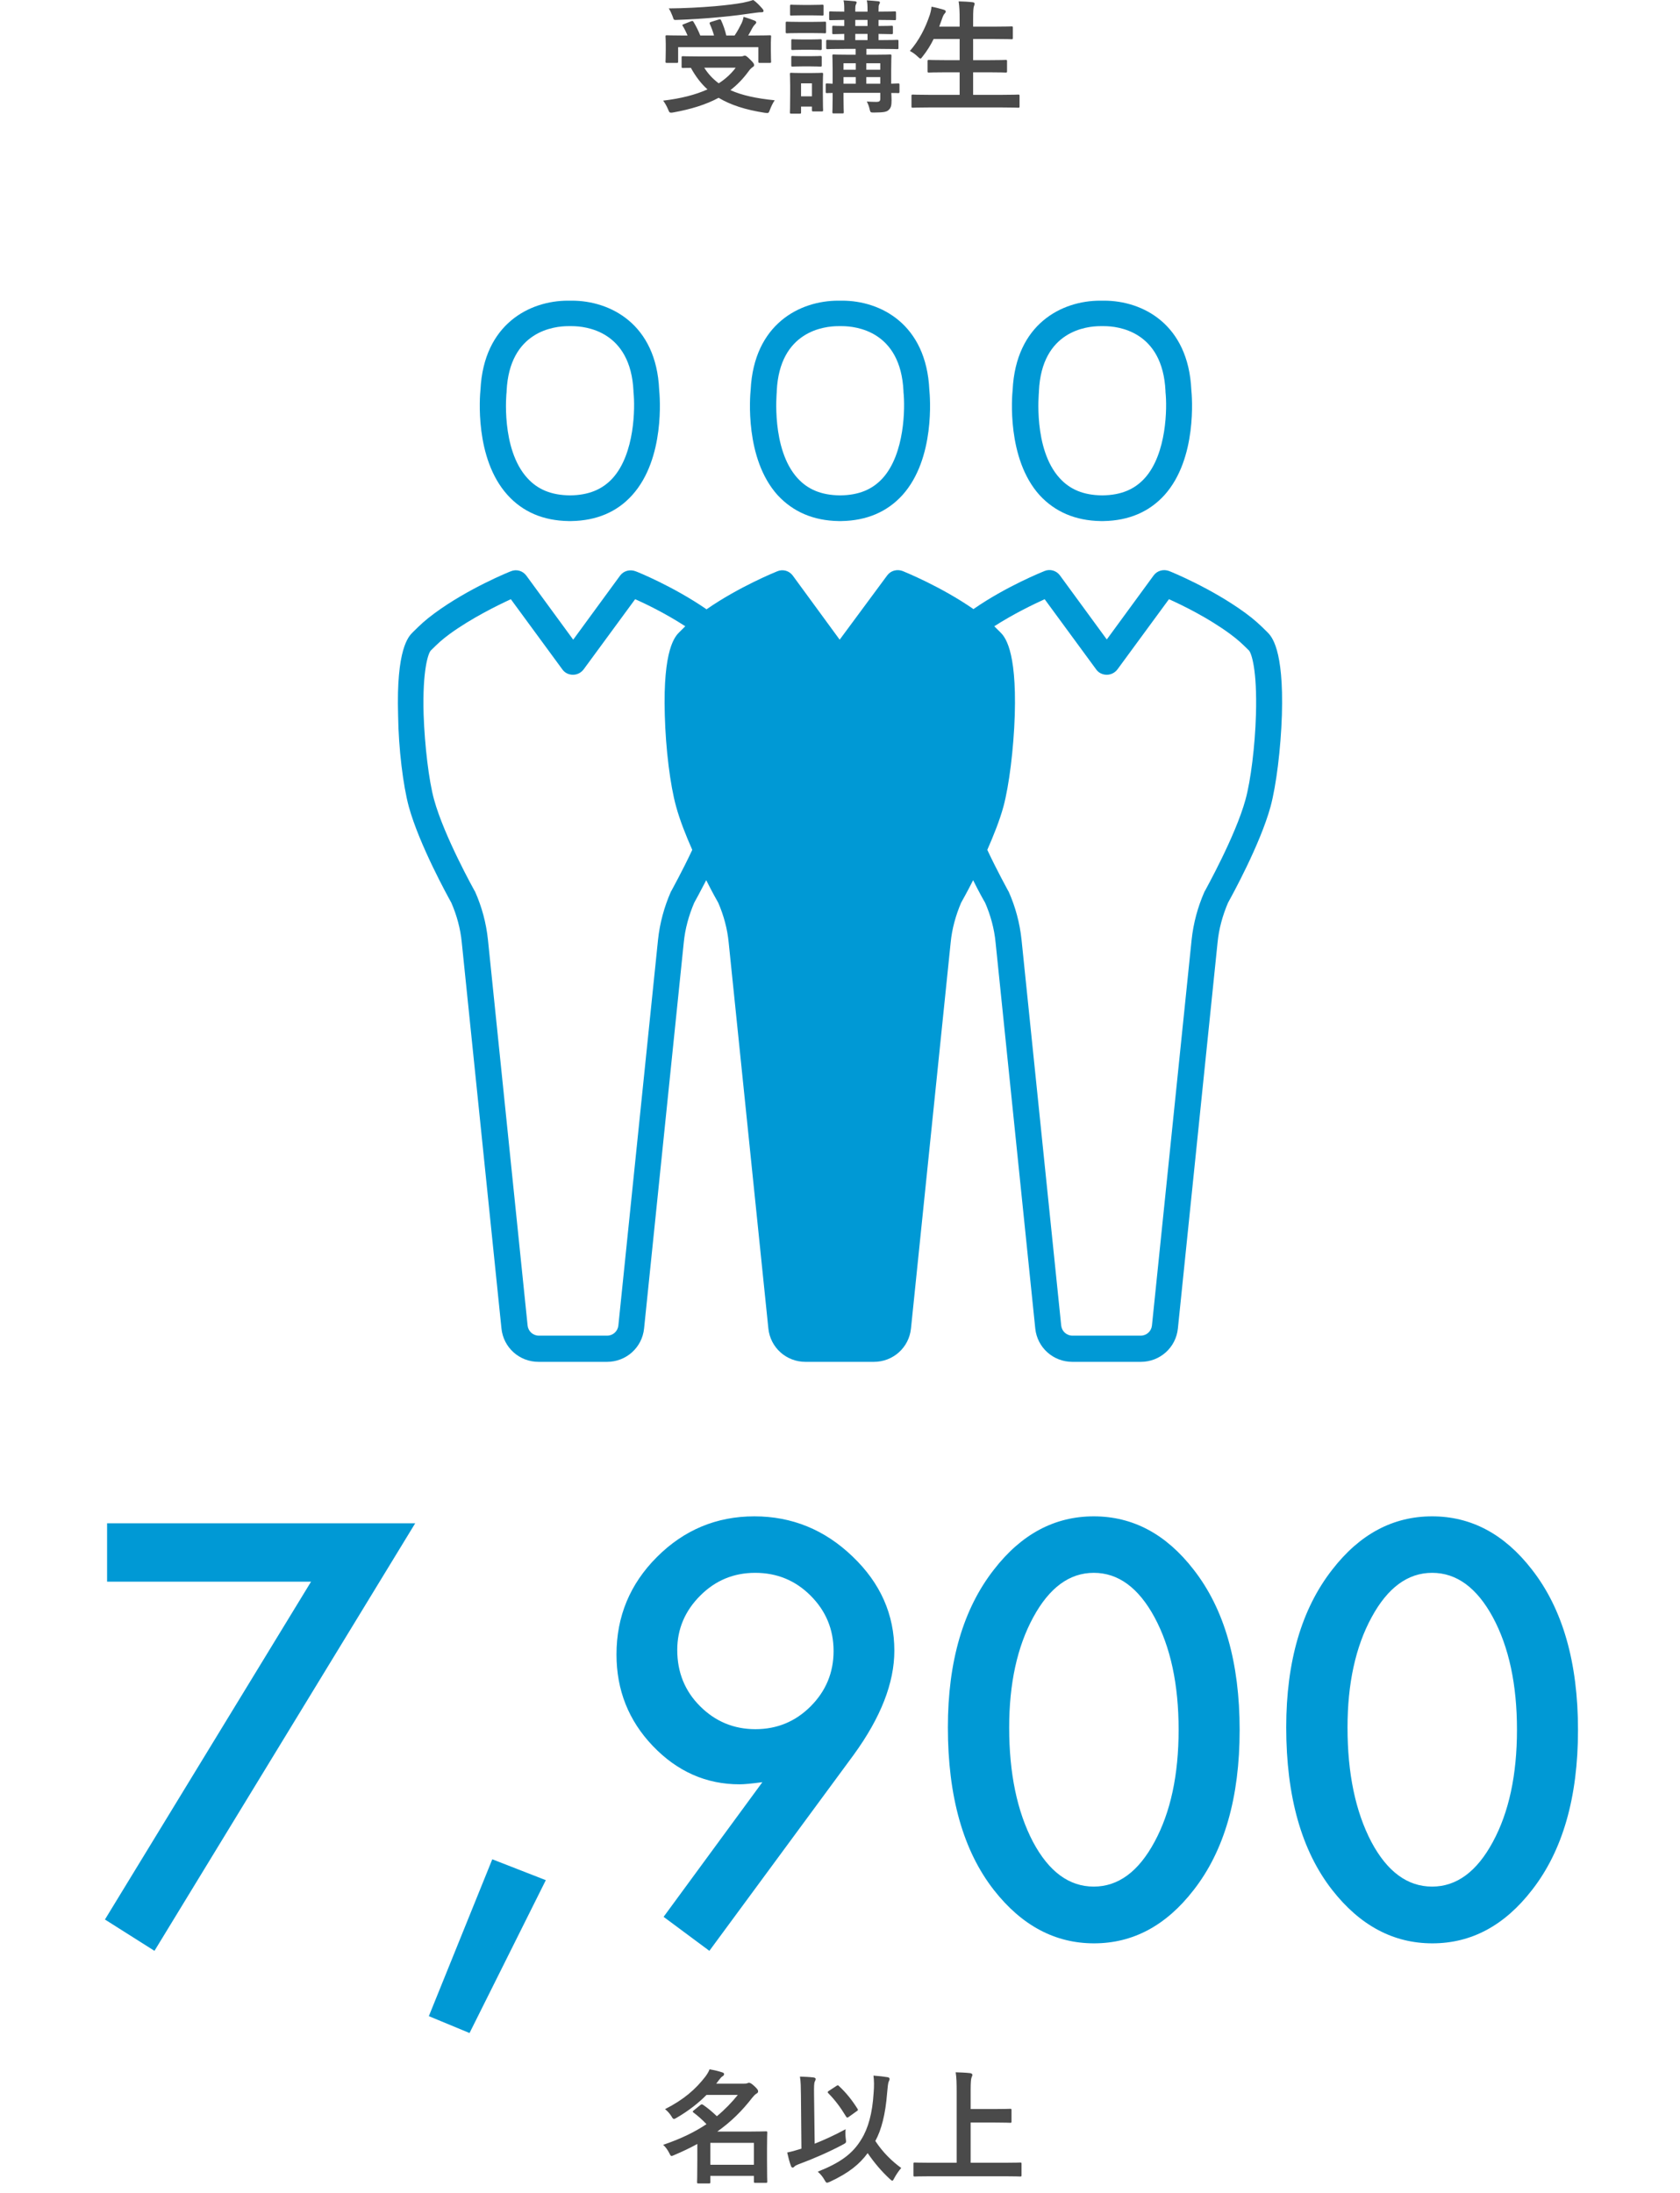 <?xml version="1.0" encoding="UTF-8"?>
<svg width="190px" height="248px" viewBox="0 0 190 248" version="1.1" xmlns="http://www.w3.org/2000/svg" xmlns:xlink="http://www.w3.org/1999/xlink">
    <!-- Generator: Sketch 53.2 (72643) - https://sketchapp.com -->
    <title>sec-Intro-student-ver2307</title>
    <desc>Created with Sketch.</desc>
    <g id="Page-1" stroke="none" stroke-width="1" fill="none" fill-rule="evenodd">
        <g id="Design-Home" transform="translate(-705, -2442)">
            <g id="sec-Intro" transform="translate(-7, 2160)">
                <g id="sec-Intro-student-ver2307" transform="translate(712, 282)">
                    <rect id="Rectangle" fill="#FFFFFF" x="0" y="0" width="190" height="248"></rect>
                    <g id="Group-12" transform="translate(1, 155)" fill-rule="nonzero">
                        <path d="M82.442,81.898 L78.9,81.898 C78.018,82.794 76.926,83.662 75.54,84.474 C75.386,84.572 75.288,84.614 75.218,84.614 C75.12,84.614 75.05,84.516 74.924,84.292 C74.714,83.97 74.448,83.676 74.21,83.508 C76.352,82.416 77.668,81.254 78.774,79.826 C78.97,79.56 79.138,79.294 79.25,79 C79.796,79.098 80.286,79.21 80.692,79.35 C80.832,79.392 80.888,79.448 80.888,79.546 C80.888,79.644 80.832,79.728 80.706,79.798 C80.594,79.868 80.496,79.966 80.286,80.246 L80.006,80.624 L83.058,80.624 C83.31,80.624 83.366,80.624 83.464,80.596 C83.534,80.568 83.618,80.526 83.716,80.526 C83.842,80.526 83.996,80.61 84.304,80.89 C84.668,81.226 84.738,81.366 84.738,81.478 C84.738,81.604 84.696,81.674 84.542,81.758 C84.416,81.828 84.248,81.996 84.08,82.206 C82.946,83.676 81.714,84.908 80.118,86.042 L83.716,86.042 C84.92,86.042 85.536,86.014 85.62,86.014 C85.76,86.014 85.774,86.028 85.774,86.154 C85.774,86.252 85.746,86.658 85.746,87.96 L85.746,89.248 C85.746,91.208 85.774,91.6 85.774,91.684 C85.774,91.824 85.76,91.838 85.62,91.838 L84.43,91.838 C84.276,91.838 84.262,91.824 84.262,91.684 L84.262,91.054 L79.334,91.054 L79.334,91.754 C79.334,91.894 79.32,91.908 79.194,91.908 L77.99,91.908 C77.85,91.908 77.836,91.894 77.836,91.754 C77.836,91.684 77.864,91.236 77.864,89.276 L77.864,87.442 C77.08,87.876 76.226,88.282 75.274,88.688 C75.12,88.758 75.022,88.8 74.952,88.8 C74.84,88.8 74.798,88.688 74.672,88.436 C74.49,88.086 74.252,87.764 74,87.54 C76.03,86.854 77.612,86.07 78.9,85.202 C78.396,84.67 77.906,84.25 77.444,83.9 C77.388,83.858 77.346,83.816 77.346,83.788 C77.346,83.746 77.388,83.704 77.458,83.648 L78.2,83.046 C78.27,82.99 78.326,82.962 78.368,82.962 C78.424,82.962 78.466,82.99 78.536,83.032 C79.082,83.41 79.544,83.802 80.076,84.306 C80.986,83.55 81.756,82.752 82.442,81.898 Z M84.262,87.316 L79.334,87.316 L79.334,89.794 L84.262,89.794 L84.262,87.316 Z M91.486,90.578 C94.02,89.57 95.434,88.562 96.428,86.896 C97.184,85.678 97.66,83.984 97.8,81.702 C97.87,80.89 97.856,80.26 97.786,79.714 C98.388,79.756 98.976,79.826 99.396,79.896 C99.536,79.924 99.606,79.98 99.606,80.092 C99.606,80.218 99.55,80.302 99.494,80.428 C99.438,80.568 99.382,81.016 99.326,81.702 C99.144,84.068 98.682,85.86 97.996,87.106 C98.822,88.366 99.844,89.374 100.922,90.158 C100.656,90.466 100.348,90.914 100.138,91.306 C100.04,91.502 99.984,91.6 99.914,91.6 C99.858,91.6 99.774,91.53 99.62,91.39 C98.71,90.55 97.898,89.598 97.128,88.478 C96.204,89.738 95,90.718 92.872,91.712 C92.704,91.782 92.606,91.824 92.536,91.824 C92.424,91.824 92.382,91.74 92.242,91.502 C92.046,91.152 91.794,90.844 91.486,90.578 Z M91.066,81.926 L91.136,87.414 C92.228,86.98 93.418,86.434 94.636,85.776 C94.594,86.098 94.608,86.49 94.65,86.84 C94.72,87.302 94.72,87.302 94.328,87.512 C92.774,88.338 91.094,89.08 89.246,89.766 C89.036,89.85 88.91,89.92 88.84,90.004 C88.784,90.074 88.7,90.116 88.644,90.116 C88.56,90.116 88.49,90.046 88.448,89.92 C88.28,89.472 88.14,88.898 88.028,88.408 C88.518,88.31 88.924,88.198 89.358,88.058 L89.638,87.974 L89.582,81.954 C89.568,80.974 89.568,80.442 89.47,79.826 C89.974,79.84 90.548,79.868 91.01,79.924 C91.15,79.938 91.248,80.008 91.248,80.092 C91.248,80.204 91.192,80.288 91.15,80.386 C91.066,80.554 91.052,80.918 91.066,81.926 Z M92.746,81.436 L93.6,80.876 C93.67,80.834 93.712,80.806 93.754,80.806 C93.796,80.806 93.824,80.834 93.88,80.89 C94.706,81.66 95.364,82.486 95.98,83.466 C96.064,83.592 96.036,83.648 95.896,83.732 L95,84.376 C94.93,84.432 94.874,84.46 94.832,84.46 C94.762,84.46 94.72,84.404 94.664,84.306 C94.02,83.242 93.418,82.458 92.676,81.702 C92.564,81.59 92.592,81.534 92.746,81.436 Z M112.598,91.096 L104.24,91.096 C102.98,91.096 102.546,91.124 102.462,91.124 C102.322,91.124 102.308,91.11 102.308,90.97 L102.308,89.696 C102.308,89.556 102.322,89.542 102.462,89.542 C102.546,89.542 102.98,89.57 104.24,89.57 L107.194,89.57 L107.194,81.674 C107.194,80.54 107.18,79.966 107.082,79.336 C107.614,79.35 108.244,79.378 108.72,79.434 C108.86,79.448 108.972,79.532 108.972,79.616 C108.972,79.728 108.916,79.826 108.874,79.938 C108.818,80.092 108.776,80.442 108.776,81.282 L108.776,83.494 L111.52,83.494 C112.738,83.494 113.158,83.466 113.242,83.466 C113.382,83.466 113.396,83.48 113.396,83.62 L113.396,84.894 C113.396,85.034 113.382,85.048 113.242,85.048 C113.158,85.048 112.738,85.02 111.52,85.02 L108.776,85.02 L108.776,89.57 L112.598,89.57 C113.858,89.57 114.292,89.542 114.376,89.542 C114.516,89.542 114.53,89.556 114.53,89.696 L114.53,90.97 C114.53,91.11 114.516,91.124 114.376,91.124 C114.292,91.124 113.858,91.096 112.598,91.096 Z" id="名以上" fill="#4A4A4A"></path>
                        <path d="M34.18,23.857 L11.111,23.857 L11.111,17.258 L45.956,17.258 L16.47,65.604 L10.869,62.062 L34.18,23.857 Z M54.675,55.251 L60.729,57.612 L52.102,74.898 L47.5,72.991 L54.675,55.251 Z M79.227,65.604 L74.05,61.76 L85.221,46.532 C84.615,46.613 84.101,46.674 83.677,46.714 C83.253,46.754 82.91,46.774 82.647,46.774 C78.873,46.774 75.604,45.331 72.839,42.445 C70.094,39.579 68.722,36.128 68.722,32.092 C68.722,27.793 70.245,24.12 73.293,21.072 C76.361,18.005 80.034,16.471 84.312,16.471 C88.571,16.471 92.274,17.984 95.423,21.012 C98.571,24.019 100.146,27.571 100.146,31.668 C100.146,35.301 98.612,39.226 95.544,43.444 L79.227,65.604 Z M75.594,31.577 C75.594,34.1 76.451,36.219 78.167,37.935 C79.903,39.67 81.992,40.538 84.434,40.538 C86.876,40.538 88.954,39.68 90.67,37.965 C92.406,36.229 93.273,34.14 93.273,31.698 C93.273,29.256 92.406,27.167 90.67,25.432 C88.954,23.716 86.866,22.858 84.403,22.858 C81.981,22.858 79.913,23.716 78.197,25.432 C76.462,27.167 75.594,29.216 75.594,31.577 Z M106.2,40.326 C106.2,32.879 107.936,26.935 111.407,22.495 C114.515,18.479 118.279,16.471 122.699,16.471 C127.119,16.471 130.883,18.479 133.991,22.495 C137.463,26.935 139.198,32.98 139.198,40.629 C139.198,48.258 137.463,54.292 133.991,58.732 C130.883,62.749 127.129,64.757 122.729,64.757 C118.33,64.757 114.556,62.749 111.407,58.732 C107.936,54.292 106.2,48.157 106.2,40.326 Z M113.133,40.356 C113.133,45.543 114.031,49.852 115.827,53.283 C117.623,56.654 119.914,58.339 122.699,58.339 C125.464,58.339 127.755,56.654 129.571,53.283 C131.388,49.933 132.296,45.705 132.296,40.599 C132.296,35.492 131.388,31.254 129.571,27.884 C127.755,24.534 125.464,22.858 122.699,22.858 C119.954,22.858 117.674,24.534 115.857,27.884 C114.041,31.214 113.133,35.371 113.133,40.356 Z M144.466,40.326 C144.466,32.879 146.201,26.935 149.673,22.495 C152.781,18.479 156.545,16.471 160.965,16.471 C165.385,16.471 169.149,18.479 172.257,22.495 C175.728,26.935 177.464,32.98 177.464,40.629 C177.464,48.258 175.728,54.292 172.257,58.732 C169.149,62.749 165.395,64.757 160.995,64.757 C156.595,64.757 152.821,62.749 149.673,58.732 C146.201,54.292 144.466,48.157 144.466,40.326 Z M151.398,40.356 C151.398,45.543 152.297,49.852 154.093,53.283 C155.889,56.654 158.18,58.339 160.965,58.339 C163.73,58.339 166.02,56.654 167.837,53.283 C169.653,49.933 170.562,45.705 170.562,40.599 C170.562,35.492 169.653,31.254 167.837,27.884 C166.02,24.534 163.73,22.858 160.965,22.858 C158.22,22.858 155.939,24.534 154.123,27.884 C152.307,31.214 151.398,35.371 151.398,40.356 Z" id="7,900" fill="#0099D5"></path>
                    </g>
                    <g id="team" transform="translate(45, 34)" fill-rule="nonzero">
                        <path d="M89.733,10.076 C89.389,2.64 84.209,0 79.863,0 C79.789,0 79.716,0 79.642,0 C79.593,0 79.519,0 79.421,0 C75.075,0 69.894,2.64 69.526,10.076 C69.452,10.778 68.839,17.851 72.571,21.992 C74.314,23.882 76.622,24.875 79.47,24.923 C79.544,24.923 79.617,24.923 79.642,24.923 C79.666,24.923 79.691,24.923 79.716,24.923 C79.74,24.923 79.789,24.923 79.814,24.923 C82.662,24.875 84.97,23.882 86.689,21.992 C90.421,17.851 89.807,10.778 89.733,10.076 Z M84.479,20.055 C83.3,21.363 81.753,21.992 79.691,22.017 L79.666,22.017 C79.642,22.017 79.617,22.017 79.617,22.017 C77.555,21.992 76.008,21.363 74.83,20.055 C71.834,16.761 72.497,10.391 72.497,10.318 C72.497,10.294 72.497,10.27 72.497,10.221 C72.816,3.415 77.899,2.882 79.445,2.882 C79.519,2.882 79.568,2.882 79.593,2.882 C79.642,2.882 79.666,2.882 79.716,2.882 C79.74,2.882 79.789,2.882 79.863,2.882 C81.41,2.882 86.492,3.415 86.811,10.221 C86.811,10.245 86.811,10.27 86.811,10.318 C87.008,12.086 86.959,17.294 84.479,20.055 Z" id="Shape" fill="#0099D5"></path>
                        <path d="M98.324,37.48 C97.436,36.598 96.918,36.109 95.858,35.325 C92.011,32.51 87.424,30.65 87.226,30.576 C86.585,30.332 85.87,30.528 85.475,31.066 L80.173,38.312 L74.871,31.066 C74.476,30.528 73.761,30.307 73.12,30.576 C72.947,30.65 68.829,32.29 65.154,34.836 C65.13,34.836 65.13,34.86 65.105,34.885 C61.406,32.315 57.263,30.65 57.09,30.576 C56.449,30.332 55.734,30.528 55.339,31.066 L49.963,38.336 L44.661,31.091 C44.266,30.552 43.551,30.332 42.91,30.601 C42.737,30.674 38.594,32.339 34.895,34.909 C34.87,34.909 34.87,34.885 34.846,34.86 C31.146,32.315 27.053,30.65 26.88,30.601 C26.239,30.356 25.524,30.552 25.129,31.091 L19.827,38.336 L14.525,31.091 C14.13,30.552 13.415,30.332 12.774,30.601 C12.576,30.674 7.965,32.535 4.142,35.35 C3.082,36.133 2.564,36.623 1.676,37.504 C1.207,37.969 -0.198,39.365 0.024,46.88 C0.073,50.674 0.591,54.836 1.232,57.21 C2.416,61.519 5.646,67.369 6.041,68.079 C6.658,69.499 7.077,71.017 7.225,72.583 L11.713,116.23 C11.935,118.384 13.735,120 15.906,120 L23.649,120 C25.819,120 27.62,118.384 27.842,116.23 L32.33,72.583 C32.478,71.041 32.897,69.523 33.514,68.079 C33.662,67.834 34.18,66.855 34.87,65.533 C35.536,66.855 36.079,67.834 36.227,68.079 C36.843,69.499 37.262,71.017 37.41,72.583 L41.899,116.23 C42.121,118.384 43.921,120 46.091,120 L53.835,120 C56.005,120 57.805,118.384 58.027,116.23 L62.516,72.583 C62.664,71.041 63.083,69.523 63.699,68.079 C63.847,67.81 64.39,66.855 65.056,65.533 C65.722,66.88 66.264,67.834 66.412,68.079 C67.029,69.499 67.448,71.017 67.596,72.583 L72.084,116.23 C72.306,118.384 74.107,120 76.277,120 L84.02,120 C86.191,120 87.991,118.384 88.213,116.23 L92.701,72.583 C92.849,71.041 93.269,69.523 93.885,68.079 C94.28,67.369 97.51,61.519 98.694,57.21 C99.335,54.836 99.853,50.674 99.976,46.855 C100.198,39.34 98.793,37.945 98.324,37.48 Z" id="Path" fill="#0099D5"></path>
                        <path d="M30.949,66.708 C30.924,66.757 30.9,66.782 30.875,66.831 C30.111,68.569 29.617,70.405 29.42,72.265 L24.932,115.912 C24.858,116.548 24.315,117.038 23.674,117.038 L15.93,117.038 C15.289,117.038 14.746,116.548 14.672,115.912 L10.184,72.265 C9.987,70.38 9.494,68.544 8.729,66.831 C8.704,66.782 8.68,66.757 8.655,66.708 C8.63,66.659 5.227,60.564 4.093,56.427 C3.501,54.297 3.032,50.331 2.909,46.806 C2.761,41.69 3.452,39.83 3.723,39.56 C4.561,38.728 4.956,38.361 5.844,37.7 C8.334,35.889 11.245,34.469 12.774,33.759 L18.594,41.69 C18.865,42.082 19.309,42.302 19.802,42.302 C20.271,42.302 20.715,42.082 21.01,41.69 L26.831,33.759 C28.113,34.322 30.357,35.423 32.503,36.819 C32.305,37.015 32.083,37.235 31.837,37.48 C31.368,37.945 29.963,39.34 30.185,46.855 C30.283,50.674 30.801,54.836 31.467,57.21 C31.886,58.752 32.577,60.49 33.292,62.106 C32.108,64.627 30.949,66.684 30.949,66.708 Z" id="Path" fill="#FFFFFF"></path>
                        <path d="M97.042,46.806 C96.943,50.331 96.45,54.297 95.858,56.427 C94.724,60.564 91.32,66.635 91.296,66.708 C91.271,66.757 91.246,66.782 91.222,66.831 C90.457,68.569 89.964,70.405 89.767,72.265 L85.278,115.912 C85.204,116.548 84.662,117.038 84.02,117.038 L76.277,117.038 C75.636,117.038 75.093,116.548 75.019,115.912 L70.531,72.265 C70.333,70.38 69.84,68.544 69.076,66.831 C69.051,66.782 69.026,66.757 69.002,66.708 C69.002,66.684 67.843,64.627 66.659,62.106 C67.374,60.466 68.065,58.752 68.484,57.21 C69.125,54.836 69.643,50.674 69.766,46.855 C69.988,39.34 68.582,37.945 68.114,37.48 C67.867,37.235 67.645,37.015 67.448,36.819 C69.618,35.423 71.862,34.346 73.145,33.759 L78.965,41.69 C79.236,42.082 79.68,42.302 80.173,42.302 C80.642,42.302 81.086,42.082 81.382,41.69 L87.202,33.759 C88.731,34.444 91.641,35.864 94.132,37.7 C95.019,38.361 95.414,38.728 96.253,39.56 C96.524,39.854 97.19,41.69 97.042,46.806 Z" id="Path" fill="#FFFFFF"></path>
                        <path d="M29.548,10.076 C29.228,2.64 24.01,0 19.678,0 C19.604,0 19.531,0 19.457,0 C19.408,0 19.334,0 19.235,0 C14.904,0 9.71,2.64 9.341,10.052 C9.267,10.754 8.652,17.826 12.393,21.968 C14.116,23.882 16.429,24.875 19.284,24.923 C19.334,24.923 19.383,24.923 19.457,24.923 C19.481,24.923 19.506,24.923 19.506,24.923 C19.555,24.923 19.604,24.923 19.629,24.923 C22.484,24.875 24.798,23.882 26.496,21.992 C30.237,17.851 29.622,10.778 29.548,10.076 Z M24.305,20.055 C23.124,21.363 21.549,21.992 19.506,22.017 C19.481,22.017 19.457,22.017 19.457,22.017 L19.432,22.017 C17.365,21.992 15.814,21.363 14.633,20.055 C11.63,16.761 12.27,10.391 12.295,10.318 C12.295,10.294 12.295,10.27 12.295,10.221 C12.615,3.415 17.709,2.882 19.26,2.882 C19.334,2.882 19.383,2.882 19.408,2.882 C19.457,2.882 19.481,2.882 19.531,2.882 C19.555,2.882 19.604,2.882 19.678,2.882 C21.229,2.882 26.324,3.415 26.643,10.221 C26.643,10.245 26.643,10.27 26.643,10.318 C26.84,12.086 26.791,17.294 24.305,20.055 Z" id="Shape" fill="#0099D5"></path>
                        <path d="M60.103,10.076 C59.759,2.64 54.572,0 50.246,0 C50.172,0 50.098,0 50.025,0 C49.975,0 49.902,0 49.803,0 C45.452,0 40.265,2.64 39.897,10.076 C39.823,10.778 39.208,17.851 42.945,21.992 C44.69,23.882 47.001,24.875 49.828,24.923 C49.902,24.923 49.975,24.923 50,24.923 C50.025,24.923 50.049,24.923 50.074,24.923 C50.098,24.923 50.147,24.923 50.172,24.923 C53.024,24.875 55.334,23.882 57.055,21.992 C60.792,17.851 60.177,10.778 60.103,10.076 Z M54.843,20.055 C53.663,21.363 52.114,21.992 50.049,22.017 L50.025,22.017 C50,22.017 49.975,22.017 49.975,22.017 C47.91,21.992 46.362,21.363 45.182,20.055 C42.207,16.761 42.847,10.391 42.847,10.318 C42.847,10.294 42.847,10.27 42.847,10.221 C43.166,3.415 48.255,2.882 49.803,2.882 C49.877,2.882 49.926,2.882 49.951,2.882 C50,2.882 50.025,2.882 50.074,2.882 C50.098,2.882 50.147,2.882 50.221,2.882 C51.77,2.882 56.858,3.415 57.178,10.221 C57.178,10.245 57.178,10.27 57.178,10.318 C57.375,12.086 57.326,17.294 54.843,20.055 Z" id="Shape" fill="#0099D5"></path>
                    </g>
                    <path d="M79.144,6.384 L83.666,6.384 C83.876,6.384 84.002,6.356 84.044,6.342 C84.114,6.314 84.17,6.286 84.226,6.286 C84.352,6.286 84.478,6.37 84.884,6.776 C85.234,7.112 85.29,7.252 85.29,7.364 C85.29,7.462 85.234,7.518 85.122,7.588 C85.024,7.658 84.856,7.784 84.66,8.064 C84.044,8.904 83.372,9.604 82.602,10.192 C83.904,10.78 85.528,11.13 87.614,11.34 C87.404,11.648 87.222,12.026 87.082,12.39 C86.97,12.698 86.942,12.782 86.76,12.782 C86.704,12.782 86.606,12.768 86.494,12.754 C84.31,12.418 82.63,11.872 81.272,11.06 C79.844,11.83 78.164,12.348 76.162,12.712 C76.022,12.74 75.952,12.74 75.868,12.74 C75.714,12.74 75.672,12.656 75.56,12.376 C75.406,11.998 75.182,11.62 75,11.382 C76.988,11.144 78.654,10.724 80.012,10.108 C79.27,9.436 78.668,8.638 78.136,7.672 C77.618,7.672 77.296,7.686 77.24,7.686 C77.1,7.686 77.086,7.672 77.086,7.532 L77.086,6.51 C77.086,6.37 77.1,6.356 77.24,6.356 C77.324,6.356 77.786,6.384 79.144,6.384 Z M83.204,7.658 L79.648,7.658 C80.096,8.372 80.642,8.946 81.286,9.422 C82.07,8.918 82.7,8.33 83.204,7.658 Z M77.338,2.73 L78.15,2.408 C78.318,2.338 78.374,2.366 78.444,2.492 C78.71,2.94 78.99,3.486 79.2,4.018 L80.754,4.018 C80.628,3.57 80.46,3.108 80.278,2.716 C80.222,2.59 80.25,2.534 80.418,2.478 L81.272,2.212 C81.426,2.17 81.482,2.156 81.552,2.296 C81.79,2.8 82.014,3.458 82.14,4.018 L83.078,4.018 C83.414,3.528 83.666,3.038 83.89,2.59 C83.988,2.366 84.044,2.184 84.1,1.904 C84.576,2.044 84.968,2.184 85.318,2.324 C85.458,2.38 85.528,2.436 85.528,2.534 C85.528,2.618 85.458,2.688 85.374,2.772 C85.262,2.884 85.178,2.996 85.066,3.206 C84.926,3.472 84.786,3.738 84.618,4.018 L85.22,4.018 C86.508,4.018 86.97,3.99 87.054,3.99 C87.194,3.99 87.208,4.004 87.208,4.144 C87.208,4.228 87.18,4.466 87.18,4.844 L87.18,5.656 C87.18,6.552 87.208,6.874 87.208,6.958 C87.208,7.098 87.194,7.112 87.054,7.112 L85.92,7.112 C85.78,7.112 85.766,7.098 85.766,6.958 L85.766,5.334 L76.694,5.334 L76.694,6.958 C76.694,7.098 76.68,7.112 76.54,7.112 L75.42,7.112 C75.28,7.112 75.266,7.098 75.266,6.958 C75.266,6.874 75.294,6.552 75.294,5.642 L75.294,4.942 C75.294,4.466 75.266,4.242 75.266,4.144 C75.266,4.004 75.28,3.99 75.42,3.99 C75.504,3.99 75.966,4.018 77.254,4.018 L77.758,4.018 C77.604,3.64 77.408,3.248 77.226,2.954 C77.142,2.828 77.142,2.8 77.338,2.73 Z M85.192,0 C85.598,0.28 85.906,0.63 86.2,0.952 C86.298,1.064 86.354,1.148 86.354,1.246 C86.354,1.33 86.284,1.386 86.13,1.386 C85.948,1.386 85.724,1.4 85.458,1.442 C84.086,1.638 83.008,1.792 81.314,1.946 C79.83,2.086 78.136,2.198 76.512,2.254 C76.204,2.268 76.204,2.268 76.064,1.834 C75.938,1.512 75.798,1.19 75.63,0.952 C77.408,0.938 79.242,0.84 80.88,0.7 C82.28,0.574 83.232,0.448 84.016,0.308 C84.506,0.21 84.856,0.112 85.192,0 Z M101.726,9.59 L101.726,10.36 C101.726,10.514 101.712,10.528 101.572,10.528 C101.53,10.528 101.292,10.514 100.802,10.514 C100.816,10.822 100.83,11.116 100.83,11.354 C100.83,11.942 100.76,12.194 100.508,12.432 C100.256,12.67 99.92,12.712 98.856,12.726 C98.436,12.726 98.436,12.726 98.338,12.292 C98.268,11.998 98.142,11.676 98.03,11.48 C98.422,11.508 98.758,11.522 99.094,11.522 C99.472,11.522 99.556,11.424 99.556,11.144 L99.556,10.5 L95.398,10.5 L95.398,11.13 C95.398,12.124 95.426,12.6 95.426,12.684 C95.426,12.81 95.412,12.824 95.272,12.824 L94.292,12.824 C94.152,12.824 94.138,12.81 94.138,12.684 C94.138,12.586 94.166,12.166 94.166,11.172 L94.166,10.514 C93.76,10.514 93.578,10.528 93.536,10.528 C93.396,10.528 93.382,10.514 93.382,10.36 L93.382,9.59 C93.382,9.45 93.396,9.436 93.536,9.436 C93.578,9.436 93.76,9.45 94.166,9.464 L94.166,7.84 C94.166,6.86 94.138,6.412 94.138,6.314 C94.138,6.174 94.152,6.16 94.292,6.16 C94.376,6.16 94.796,6.188 96.028,6.188 L96.77,6.188 L96.77,5.53 L95.482,5.53 C94.138,5.53 93.676,5.558 93.592,5.558 C93.452,5.558 93.438,5.544 93.438,5.39 L93.438,4.662 C93.438,4.522 93.452,4.508 93.592,4.508 C93.676,4.508 94.138,4.536 95.482,4.536 L95.482,3.836 C94.656,3.85 94.348,3.864 94.278,3.864 C94.138,3.864 94.124,3.85 94.124,3.71 L94.124,3.052 C94.124,2.926 94.138,2.912 94.278,2.912 C94.348,2.912 94.656,2.94 95.482,2.94 L95.482,2.254 C94.404,2.268 93.998,2.282 93.928,2.282 C93.788,2.282 93.774,2.268 93.774,2.114 L93.774,1.442 C93.774,1.302 93.788,1.288 93.928,1.288 C93.998,1.288 94.404,1.316 95.482,1.316 L95.482,1.092 C95.482,0.602 95.468,0.308 95.398,0.042 C95.86,0.07 96.294,0.098 96.672,0.14 C96.812,0.154 96.882,0.21 96.882,0.252 C96.882,0.336 96.854,0.392 96.812,0.476 C96.742,0.602 96.728,0.742 96.728,1.134 L96.728,1.316 L98.114,1.316 L98.114,1.092 C98.114,0.602 98.1,0.308 98.03,0.042 C98.492,0.07 98.926,0.098 99.304,0.14 C99.444,0.154 99.514,0.21 99.514,0.252 C99.514,0.336 99.472,0.42 99.43,0.504 C99.36,0.63 99.36,0.742 99.36,1.134 L99.36,1.316 C100.634,1.316 101.082,1.288 101.18,1.288 C101.32,1.288 101.334,1.302 101.334,1.442 L101.334,2.114 C101.334,2.268 101.32,2.282 101.18,2.282 C101.082,2.282 100.634,2.254 99.36,2.254 L99.36,2.94 C100.354,2.94 100.746,2.912 100.83,2.912 C100.97,2.912 100.984,2.926 100.984,3.052 L100.984,3.71 C100.984,3.85 100.97,3.864 100.83,3.864 C100.746,3.864 100.354,3.85 99.36,3.836 L99.36,4.536 L99.57,4.536 C100.928,4.536 101.39,4.508 101.474,4.508 C101.6,4.508 101.614,4.522 101.614,4.662 L101.614,5.39 C101.614,5.544 101.6,5.558 101.474,5.558 C101.39,5.558 100.928,5.53 99.57,5.53 L97.988,5.53 L97.988,6.188 L98.912,6.188 C100.144,6.188 100.578,6.16 100.662,6.16 C100.802,6.16 100.816,6.174 100.816,6.314 C100.816,6.398 100.788,6.944 100.788,7.966 L100.788,9.464 C101.292,9.45 101.53,9.436 101.572,9.436 C101.712,9.436 101.726,9.45 101.726,9.59 Z M97.974,9.464 L99.556,9.464 L99.556,8.722 L97.974,8.722 L97.974,9.464 Z M99.556,7.154 L97.974,7.154 L97.974,7.882 L99.556,7.882 L99.556,7.154 Z M95.398,9.464 L96.784,9.464 L96.784,8.722 L95.398,8.722 L95.398,9.464 Z M95.398,7.882 L96.784,7.882 L96.784,7.154 L95.398,7.154 L95.398,7.882 Z M96.728,4.536 L98.114,4.536 L98.114,3.836 L96.728,3.836 L96.728,4.536 Z M96.728,2.94 L98.114,2.94 L98.114,2.254 L96.728,2.254 L96.728,2.94 Z M93.06,9.464 L93.06,10.43 C93.06,12.054 93.088,12.362 93.088,12.446 C93.088,12.586 93.074,12.6 92.934,12.6 L91.982,12.6 C91.842,12.6 91.828,12.586 91.828,12.446 L91.828,12.054 L90.596,12.054 L90.596,12.698 C90.596,12.838 90.582,12.852 90.442,12.852 L89.504,12.852 C89.35,12.852 89.336,12.838 89.336,12.698 C89.336,12.614 89.364,12.292 89.364,10.598 L89.364,9.702 C89.364,8.82 89.336,8.484 89.336,8.386 C89.336,8.246 89.35,8.232 89.504,8.232 C89.588,8.232 89.882,8.26 90.778,8.26 L91.646,8.26 C92.542,8.26 92.836,8.232 92.934,8.232 C93.074,8.232 93.088,8.246 93.088,8.386 C93.088,8.47 93.06,8.806 93.06,9.464 Z M91.828,9.422 L90.596,9.422 L90.596,10.892 L91.828,10.892 L91.828,9.422 Z M90.498,2.478 L91.786,2.478 C92.85,2.478 93.2,2.45 93.27,2.45 C93.41,2.45 93.424,2.464 93.424,2.604 L93.424,3.598 C93.424,3.752 93.41,3.766 93.27,3.766 C93.2,3.766 92.85,3.738 91.786,3.738 L90.498,3.738 C89.434,3.738 89.084,3.766 89.014,3.766 C88.874,3.766 88.86,3.752 88.86,3.598 L88.86,2.604 C88.86,2.464 88.874,2.45 89.014,2.45 C89.084,2.45 89.434,2.478 90.498,2.478 Z M90.778,0.56 L91.716,0.56 C92.612,0.56 92.892,0.532 92.976,0.532 C93.13,0.532 93.144,0.546 93.144,0.686 L93.144,1.61 C93.144,1.75 93.13,1.764 92.976,1.764 C92.892,1.764 92.612,1.736 91.716,1.736 L90.778,1.736 C89.868,1.736 89.588,1.764 89.504,1.764 C89.364,1.764 89.35,1.75 89.35,1.61 L89.35,0.686 C89.35,0.546 89.364,0.532 89.504,0.532 C89.588,0.532 89.868,0.56 90.778,0.56 Z M90.834,4.466 L91.59,4.466 C92.43,4.466 92.682,4.438 92.766,4.438 C92.92,4.438 92.934,4.452 92.934,4.592 L92.934,5.502 C92.934,5.642 92.92,5.656 92.766,5.656 C92.682,5.656 92.43,5.628 91.59,5.628 L90.834,5.628 C89.98,5.628 89.728,5.656 89.644,5.656 C89.504,5.656 89.49,5.642 89.49,5.502 L89.49,4.592 C89.49,4.452 89.504,4.438 89.644,4.438 C89.728,4.438 89.98,4.466 90.834,4.466 Z M90.834,6.356 L91.59,6.356 C92.43,6.356 92.682,6.328 92.766,6.328 C92.92,6.328 92.934,6.342 92.934,6.482 L92.934,7.378 C92.934,7.518 92.92,7.532 92.766,7.532 C92.682,7.532 92.43,7.504 91.59,7.504 L90.834,7.504 C89.98,7.504 89.728,7.532 89.644,7.532 C89.504,7.532 89.49,7.518 89.49,7.378 L89.49,6.482 C89.49,6.342 89.504,6.328 89.644,6.328 C89.728,6.328 89.98,6.356 90.834,6.356 Z M113.374,12.152 L105.016,12.152 C103.742,12.152 103.322,12.18 103.238,12.18 C103.098,12.18 103.084,12.166 103.084,12.026 L103.084,10.85 C103.084,10.71 103.098,10.696 103.238,10.696 C103.322,10.696 103.742,10.724 105.016,10.724 L108.53,10.724 L108.53,8.176 L106.99,8.176 C105.618,8.176 105.142,8.204 105.058,8.204 C104.918,8.204 104.904,8.19 104.904,8.05 L104.904,6.916 C104.904,6.79 104.918,6.776 105.058,6.776 C105.142,6.776 105.618,6.804 106.99,6.804 L108.53,6.804 L108.53,4.41 L105.59,4.41 C105.254,5.096 104.848,5.754 104.358,6.37 C104.232,6.538 104.176,6.622 104.092,6.622 C104.022,6.622 103.938,6.538 103.784,6.398 C103.518,6.132 103.168,5.894 102.902,5.768 C103.938,4.564 104.638,3.22 105.156,1.68 C105.254,1.372 105.324,1.036 105.352,0.756 C105.814,0.84 106.318,0.98 106.71,1.092 C106.864,1.134 106.962,1.204 106.962,1.302 C106.962,1.372 106.92,1.442 106.822,1.554 C106.738,1.638 106.654,1.792 106.556,2.086 L106.22,3.01 L108.53,3.01 L108.53,2.282 C108.53,1.288 108.516,0.854 108.418,0.154 C108.964,0.168 109.538,0.196 110,0.252 C110.14,0.266 110.224,0.336 110.224,0.406 C110.224,0.504 110.196,0.588 110.154,0.686 C110.084,0.868 110.056,1.218 110.056,2.24 L110.056,3.01 L112.464,3.01 C113.836,3.01 114.298,2.982 114.382,2.982 C114.536,2.982 114.55,2.996 114.55,3.136 L114.55,4.284 C114.55,4.424 114.536,4.438 114.382,4.438 C114.298,4.438 113.836,4.41 112.464,4.41 L110.056,4.41 L110.056,6.804 L111.806,6.804 C113.178,6.804 113.654,6.776 113.738,6.776 C113.878,6.776 113.892,6.79 113.892,6.916 L113.892,8.05 C113.892,8.19 113.878,8.204 113.738,8.204 C113.654,8.204 113.178,8.176 111.806,8.176 L110.056,8.176 L110.056,10.724 L113.374,10.724 C114.634,10.724 115.068,10.696 115.152,10.696 C115.292,10.696 115.306,10.71 115.306,10.85 L115.306,12.026 C115.306,12.166 115.292,12.18 115.152,12.18 C115.068,12.18 114.634,12.152 113.374,12.152 Z" id="受講生" fill="#4A4A4A" fill-rule="nonzero"></path>
                </g>
            </g>
        </g>
    </g>
</svg>